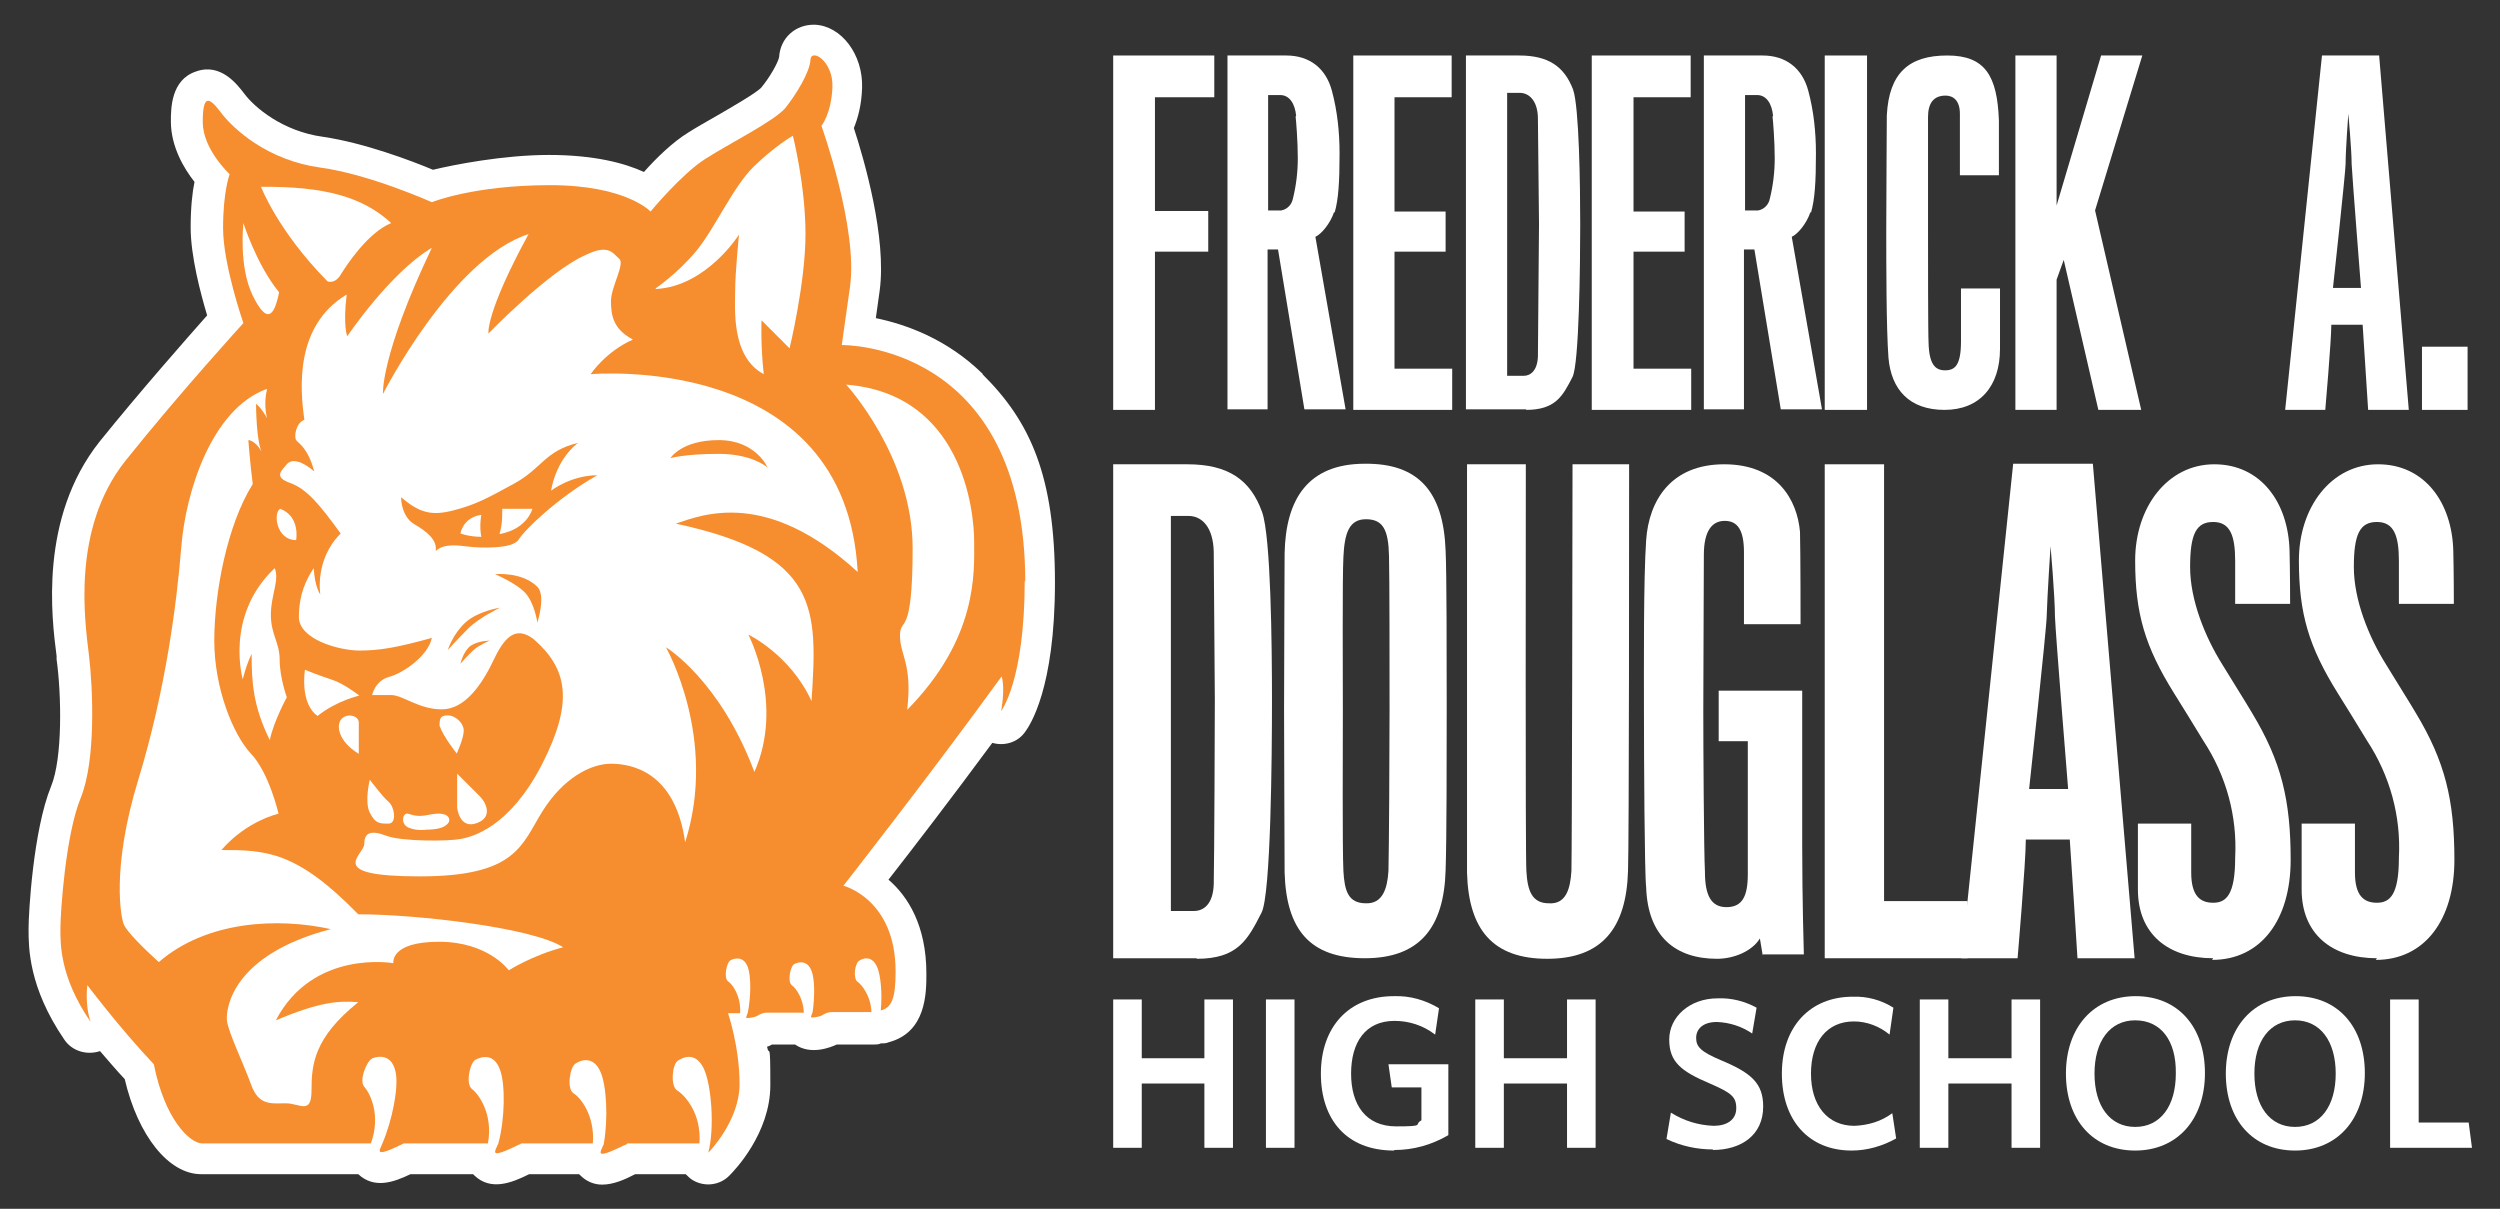 <?xml version="1.0" encoding="UTF-8"?> <svg xmlns="http://www.w3.org/2000/svg" id="Layer_1" data-name="Layer 1" version="1.1" viewBox="0 0 455 220"><rect x="0" y="0" width="455" height="220" fill="#333333" stroke="none"/><defs><style> .cls-1 { fill: #f68d2e; } .cls-1, .cls-2 { stroke-width: 0px; } .cls-2 { fill: #fff; } </style></defs><g><path class="cls-2" d="M178.9,68.1c-6.6-6.5-14.2-9.1-19.5-10.2l.7-5c1.3-9.6-2.8-23.8-4.7-29.6.7-1.7,1.4-4.1,1.5-7.3.2-6.1-3.8-11.3-8.6-11.5-3.5-.1-6.3,2.4-6.5,5.9-.2,1-1.7,3.7-3.3,5.6-1,1-5.5,3.6-8.1,5.1-1.9,1.1-3.7,2.1-5.1,3-2.8,1.7-5.9,4.7-8.1,7.2-3.5-1.6-9-3.1-17.3-3.1s-17.4,1.8-21.1,2.7c-3.8-1.6-12.5-4.9-20-6-7.4-1-12.5-5.4-14.3-7.8-1.3-1.7-4.3-5.7-8.8-4.1-4.6,1.5-4.6,6.8-4.6,9.1,0,4.6,2.4,8.6,4.3,11-.4,1.9-.7,4.7-.7,8.3,0,5.2,1.8,12,3,16-3.8,4.3-12.1,13.7-19.6,23-11,13.9-8.7,32.1-7.8,39v.6c.9,6.5,1.1,18-1,23.1-3.3,8.1-4.1,23.3-4.1,25.8v.3c0,3.2,0,10.5,6.5,20,1.4,2.1,4.1,2.9,6.5,2.1,1.4,1.6,2.9,3.4,4.5,5.1,2.4,10.3,8,17.3,13.9,17.3h28.6c2.9,2.7,6.4,1.5,9.5,0h11.4c0,0,.1.1.2.2,3,2.9,6.8,1.4,10-.2h9.1c0,0,.1.1.2.2,1.2,1.2,2.6,1.7,4,1.7,2,0,4.1-.9,6-1.9h9.2c.4.4.8.8,1.3,1.1,2.2,1.3,5,.9,6.7-.9.8-.8,7.4-7.6,7.4-16.4s-.2-4.9-.6-7c.4-.1.7-.3.9-.4h4.2s0,0,0,0c2.9,2,6.5.5,7.6,0h5.1c.7,0,1.2,0,1.7,0,.4,0,.8,0,1.2-.2.5,0,1,0,1.4-.2,6.9-1.8,6.9-9,6.9-12.5,0-8.8-3.4-14.1-6.9-17.1,4.3-5.5,11.6-15,18.9-24.9,2.1.6,4.5,0,5.9-1.9.9-1.2,5.5-7.9,5.5-27.3s-4.5-29.3-13.2-37.9Z"></path><g><path class="cls-1" d="M186.6,106c0-43.8-33.4-43.2-33.4-43.2l1.5-10.6c1.5-10.6-5.2-29.3-5.2-29.3,0,0,1.8-2.2,2-7s-3.9-7.2-4-5-2.6,6.3-4.6,8.8c-2.1,2.4-10.3,6.5-14.5,9.2-4.3,2.7-10,9.6-10,9.6,0,0-4.4-4.8-18.3-4.8s-21.5,3.1-21.5,3.1c0,0-11.4-5.1-20.3-6.3-9.5-1.3-15.7-6.9-18-9.9-2.3-3.1-3.4-3.4-3.4,1.6s4.9,9.5,4.9,9.5c0,0-1.2,3.1-1.2,9.8s3.7,17.3,3.7,17.3c0,0-11.6,12.7-21.5,25.1-9.9,12.5-7.3,29.5-6.6,35.4.7,5.9,1.3,19-1.5,25.9-2.8,6.8-3.7,21-3.7,23.7s-.2,8.8,5.5,17.1c-1.1-3.2-.6-6.7-.6-6.7,0,0,5.7,7.6,12.1,14.4,2,10.1,6.6,14.4,8.8,14.4h30.7s0,0,0,0c1.9-5.2-.2-9.2-1.2-10.3-1-1.1.4-4.7,1.5-5.2,1.1-.4,3.5-.8,4.2,2.5.6,2.7-.6,8.8-2.4,13-.5,1.3-1.8,2.8,3.9,0h15.3c1-5.3-1.7-9-2.9-9.9-1.2-.9-.4-4.7.6-5.3,1.1-.6,3.4-1.3,4.5,1.8,1,2.6.9,9-.3,13.4h0c0,0,0,.2-.1.2-.5,1.3-1.8,2.8,3.9,0,.2,0,.3-.2.4-.2h13c.4-5.1-2.3-8.4-3.5-9.1-1.3-.8-.7-4.7.3-5.4,1-.7,3.3-1.5,4.6,1.5,1.1,2.5,1.4,8.5.6,13h0c0,0,0,.2-.1.3-.5,1.3-1.8,2.8,3.9,0,.2,0,.4-.2.5-.3h13.1c.4-5.5-2.7-8.8-4-9.6-1.3-.7-1-4.6,0-5.4,1-.7,3.2-1.7,4.7,1.2,1.5,2.9,2.1,11.1.9,15.5,0,0,5.7-5.7,5.7-12.5s-2.1-12.9-2.1-12.9h2.2c.2-3.1-1.4-5.3-2.2-5.8-.8-.6-.3-3.3.4-3.8.7-.4,2.4-.9,3.2,1.2.6,1.6.6,5.3,0,8.3-.2.5-.3.8-.3.9,0,.2,1.4,0,2-.3.6-.4,1.2-.6,1.8-.6h6.7c-.1-2.7-1.5-4.5-2.2-5-.8-.6-.3-3.3.4-3.8.7-.4,2.4-.9,3.2,1.2.6,1.5.6,4.7.2,7.5h0c-.2.5-.3.8-.3.9,0,.2,1.4,0,2-.3.6-.4,1.2-.6,1.8-.6h5.8c.5,0,1,0,1.4,0-.1-3-1.8-5-2.5-5.5-.9-.6-.5-3.3.2-3.8.7-.5,2.3-1.1,3.3,1,.7,1.5,1,5,.7,8,2-.5,2.7-2.2,2.7-7.1,0-13.2-9.5-15.6-9.5-15.6,0,0,15.6-19.9,28.8-38.1.7,2.3-.1,6.3-.1,6.3,0,0,4.3-5.4,4.3-23.8Z"></path><path class="cls-2" d="M44.3,40.6s2.4,7.6,6.5,12.6c-.9,4.4-2.2,5.9-4.8.6s-1.7-13.2-1.7-13.2Z"></path><path class="cls-2" d="M47.5,34s3.1,8.1,12.1,17.2c0,0,1.3.6,2.4-1.2s5-7.7,9.2-9.4c-5.2-4.8-12.2-6.7-23.7-6.6Z"></path><path class="cls-2" d="M119.3,52.5s4-2.7,7.4-6.8,6.7-11.7,10.5-15.4c3.8-3.7,7.1-5.6,7.1-5.6,0,0,2.3,9,2.3,17.9s-2.9,20.8-2.9,20.8l-5.1-5.1s-.2,4.3.4,9.8c-6-3.2-5.2-12.1-5.2-15.3s.7-10.1.7-10.1c0,0-5.9,9.4-15.1,9.9Z"></path><path class="cls-2" d="M154,70s12.1,13.1,12.1,29.8-2.3,12.3-2.3,15.9,2.3,5.1,1.3,13.5c12.9-13.1,12.2-25,12.2-30.6s-2.1-26.9-23.3-28.6Z"></path><path class="cls-2" d="M44.2,123.7s-3.4-11.6,5.8-20.3c.9,2.2-.7,4.9-.7,8.5s1.6,5,1.6,8.2,1.3,6.8,1.3,6.8c0,0-2.4,4.4-3.1,7.8-3.1-6.3-3.3-10.7-3.3-15.7-1.1,2.3-1.6,4.6-1.6,4.6Z"></path><path class="cls-2" d="M55.5,121.9s-1,6.1,2.3,8.4c3.5-2.8,7.6-3.7,7.6-3.7,0,0-2.8-2.2-5-2.9-2.2-.7-4.9-1.8-4.9-1.8Z"></path><path class="cls-2" d="M67.7,126.6s.5-2.7,3.1-3.4,7.1-3.8,7.8-7.1c-6.5,1.8-9.6,2.3-13.2,2.3s-11-2-11-6.1,1.3-6.8,2.7-8.9c.2,3.5,1.2,4.8,1.2,4.8,0,0-1.1-6.3,3.7-11.1-3.7-5.1-6.1-8.1-9.2-9.2-3.1-1.1-1.5-2.3-.6-3.4s2.8-.6,5,1.3c-1.2-4.4-2.9-5.1-3.3-5.7s-.1-3.1,1.5-3.7c-.8-5.6-1.8-17.1,7.7-22.8-.7,5.7.1,7.6.1,7.6,0,0,7.8-11.6,15.4-16.1-9.4,19.7-8.9,26.6-8.9,26.6,0,0,12.5-24.6,26.5-29.1-7.9,14.5-7.3,18.1-7.3,18.1,0,0,11-11.4,17.7-14.3,4.3-2.1,5-.2,6.1.7,1.1.9-1.5,5.1-1.5,7.7s.4,5.1,4,7c-5,2.2-7.7,6.3-7.7,6.3,0,0,46.5-4.2,48.6,36-16.5-15.1-28.1-10.5-33.1-8.8,26.2,5.6,25.8,15.4,24.7,32.3-3.9-8.5-11.5-12.1-11.5-12.1,0,0,6.6,12.6,1.1,25-6.3-16.8-16.1-22.7-16.1-22.7,0,0,9.5,16.6,3.5,35.5-1.8-12.9-9.8-14.3-13.5-14.3s-8.7,2.6-12.5,8.7c-3.8,6.1-4.7,11.8-22.3,11.8s-10.1-3.9-10.1-5.9,1.1-2.6,4-1.5,11.4,1,13.5.6c2.2-.4,8.9-2.1,14.8-13.5,5.9-11.5,4.7-17.5-1.5-22.9-2.7-2-4.8-1.3-7.1,3.5-2.3,4.9-5.4,9.3-9.6,9.3s-7.1-2.6-9.2-2.6h-3.5Z"></path><path class="cls-2" d="M53.9,98.3s.8-4.3-2.9-5.7c-1.3.6-.8,5.7,2.9,5.7Z"></path><path class="cls-1" d="M73,90.6s0,3.4,2.4,4.8,4.2,2.9,3.9,4.9c1.5-1.5,4.3-1,6.1-.8s7.9.5,9-1.3,7.2-7.7,14.3-11.7c-4.8,0-8.4,2.8-8.4,2.8,0,0,.7-5.4,4.9-8.7-6.1,1.5-6.5,4.6-11.6,7.4s-7.2,3.9-11.1,4.9c-3.9,1-6.1.5-9.5-2.4Z"></path><path class="cls-2" d="M87.6,93.7s-.4,2,0,4c-2.2,0-3.8-.6-3.8-.6,0,0,.4-2.9,3.8-3.4Z"></path><path class="cls-2" d="M90.9,97.2s.6-1.5.5-4.6h5.5s-.9,3.7-6,4.6Z"></path><path class="cls-1" d="M122,83.4s2-3.3,8.8-3.3,8.9,5,8.9,5c0,0-2.7-2.5-8.9-2.5s-8.9.8-8.9.8Z"></path><path class="cls-1" d="M90.1,104.5s4.9-.5,7.7,2.3c1.6,1.6,0,6.5,0,6.5,0,0-.5-3.5-2.2-5.4-1.7-1.8-5.5-3.4-5.5-3.4Z"></path><path class="cls-1" d="M81.5,118.3s.9-2.9,3.2-5c2.3-2.1,6.3-2.7,6.3-2.7,0,0-3.8,1.8-5.8,3.8-2,2-3.7,3.9-3.7,3.9Z"></path><path class="cls-1" d="M83.8,120.8s.5-2.3,1.9-3.3c1.4-.9,3.4-.9,3.4-.9,0,0-1.9.8-2.9,1.7-1,.9-2.4,2.5-2.4,2.5Z"></path><path class="cls-2" d="M65.3,137.2v-5.7c0-1.2-2-1.8-3.1-.7s-.7,4.1,3.1,6.4Z"></path><path class="cls-2" d="M83.1,137.2s1.3-2.8,1.3-4.2-1.5-2.8-2.9-2.8-1.5.6-1.5,1.9c.7,2,3.1,5,3.1,5Z"></path><path class="cls-2" d="M83.2,140.8v6.2s.4,4,3.6,2.8c3.2-1.2,1.4-4.1.4-5l-4-4Z"></path><path class="cls-2" d="M67.3,141.9s-1,4,0,6,1.8,2,3.4,2,1.1-3.1,0-4-3.4-4-3.4-4Z"></path><path class="cls-2" d="M77.5,151c1.9,0,3.3-.3,4-1.1s.2-2.4-3.5-1.6c-1.9.4-2.7.1-3.7-.2s-1.5,1.8,0,2.5c1.5.7,3.3.4,3.3.4Z"></path><path class="cls-2" d="M48.6,70.9s-.7,2.3,0,5.2c-1.1-2-2-2.6-2-2.6,0,0,0,7.2,1.2,9.1-1.2-2.5-2.6-2.5-2.6-2.5,0,0,.3,4.1.8,8-4.7,7.5-7,19.9-7,28.5s3.4,17.1,6.7,20.6c3.3,3.5,5,10.9,5,10.9,0,0-5.7,1.2-10.4,6.6,8.1,0,13.7.2,24.9,11.7,10.6,0,31.7,2.4,37.3,6-5.7,1.5-9.9,4.2-9.9,4.2,0,0-3.7-5.2-12.7-5.2s-8.3,3.9-8.3,3.9c0,0-14.6-2.6-21.4,10.4,8-3.4,11.6-3.6,15-3.3-8.1,6.5-8.5,11.4-8.5,16s-2.1,2.4-4.7,2.4-4.9.5-6.3-3.4-4.2-9.6-4.4-11.7.9-11.9,18.9-16.6c-9.5-2.1-22.5-1.6-31.3,6-3.1-2.8-5.7-5.5-6.3-6.7s-2.4-10.3,2.6-26.6c5-16.4,7-32.3,7.8-42.3.8-10,5.5-25,15.5-28.7Z"></path></g></g><g><polygon class="cls-2" points="219.2 181.9 219.2 192.6 207.8 192.6 207.8 181.9 202.6 181.9 202.6 208.9 207.8 208.9 207.8 197.2 219.2 197.2 219.2 208.9 224.4 208.9 224.4 181.9 219.2 181.9"></polygon><rect class="cls-2" x="230.4" y="181.9" width="5.2" height="27"></rect><path class="cls-2" d="M253.7,209.4c-8.6,0-13.3-5.6-13.3-14s5-14.1,13.3-14.1c2.9-.1,5.7.7,8.2,2.2l-.7,4.8c-2.2-1.7-4.8-2.5-7.4-2.5-5.3,0-7.9,3.9-7.9,9.6s2.7,9.6,8.2,9.6,3.1-.3,4.6-1.1v-6h-5.4l-.6-4.2h10.9v12.9c-3.1,1.8-6.4,2.7-9.8,2.7"></path><polygon class="cls-2" points="285.2 181.9 285.2 192.6 273.7 192.6 273.7 181.9 268.5 181.9 268.5 208.9 273.7 208.9 273.7 197.2 285.2 197.2 285.2 208.9 290.4 208.9 290.4 181.9 285.2 181.9"></polygon><path class="cls-2" d="M311.8,209.2c-2.9,0-5.8-.6-8.5-1.9l.8-4.8c2.4,1.5,5,2.3,7.8,2.4,2.4,0,4.1-1.1,4.1-3.2s-.9-2.8-4.8-4.5c-5.2-2.2-7.4-3.9-7.4-8s3.7-7.5,8.8-7.5c2.5-.1,4.9.5,7.1,1.7l-.8,4.7c-1.9-1.3-4.1-2-6.4-2.1-2.6,0-3.8,1.3-3.8,2.9s.8,2.5,4.6,4.1c5.5,2.3,7.6,4.2,7.6,8.4,0,5.2-4,7.9-9.2,7.9"></path><path class="cls-2" d="M337,209.4c-7.8,0-12.7-5.5-12.7-14s5.1-14,12.9-14c2.6-.1,5.2.6,7.4,2l-.7,4.9c-1.8-1.5-4.1-2.4-6.5-2.4-4.9,0-7.8,3.7-7.8,9.5s3,9.5,7.9,9.5c2.5-.1,4.9-.8,6.9-2.3l.7,4.6c-2.5,1.4-5.3,2.2-8.1,2.2"></path><polygon class="cls-2" points="366.1 181.9 366.1 192.6 354.6 192.6 354.6 181.9 349.4 181.9 349.4 208.9 354.6 208.9 354.6 197.2 366.1 197.2 366.1 208.9 371.3 208.9 371.3 181.9 366.1 181.9"></polygon><path class="cls-2" d="M388.6,185.7c-4.6,0-7.4,3.8-7.4,9.7s2.8,9.7,7.4,9.7,7.4-3.8,7.4-9.7c.1-6-2.7-9.7-7.4-9.7M388.6,209.4c-7.7,0-12.6-5.6-12.6-14s5-14.1,12.7-14.1,12.6,5.6,12.6,14-5,14.1-12.7,14.1"></path><path class="cls-2" d="M417.7,185.7c-4.6,0-7.4,3.8-7.4,9.7s2.8,9.7,7.4,9.7,7.4-3.8,7.4-9.7-2.8-9.7-7.4-9.7M417.7,209.4c-7.7,0-12.6-5.6-12.6-14s5-14.1,12.7-14.1,12.6,5.6,12.6,14-5,14.1-12.7,14.1"></path><polygon class="cls-2" points="435 181.9 435 208.9 449.9 208.9 449.3 204.3 440.2 204.3 440.2 181.9 435 181.9"></polygon></g><g><polygon class="cls-2" points="210.2 17.7 210.2 38.4 219.9 38.4 219.9 45.8 210.2 45.8 210.2 74.6 202.6 74.6 202.6 10.1 221 10.1 221 17.7 210.2 17.7"></polygon><path class="cls-2" d="M280.1,40.8c0-2.3-.2-17-.2-19.2,0-3.1-1.5-4.7-3.3-4.7h-2.3v51.5h3c1.3,0,2.5-1,2.6-3.5,0-2.7.2-21.8.2-24.1M277.8,74.5h-11V10.1h9.7c5.3,0,8.2,2,9.8,6.2,1.1,3.1,1.3,17.3,1.3,24.6s-.2,25.3-1.4,27.7c-1.8,3.5-3.1,6-8.5,6"></path><polygon class="cls-2" points="382.4 10.1 374.3 37.4 374.3 10.1 366.8 10.1 366.8 74.6 374.3 74.6 374.3 50.9 375.6 47.3 381.9 74.6 389.7 74.6 381.3 38.3 389.9 10.1 382.4 10.1"></polygon><polygon class="cls-2" points="246.3 10.1 246.3 74.6 264.3 74.6 264.3 67.1 253.8 67.1 253.8 45.8 263.1 45.8 263.1 38.5 253.8 38.5 253.8 17.7 264.2 17.7 264.2 10.1 246.3 10.1"></polygon><polygon class="cls-2" points="289.7 10.1 289.7 74.6 307.8 74.6 307.8 67.1 297.3 67.1 297.3 45.8 306.6 45.8 306.6 38.5 297.3 38.5 297.3 17.7 307.7 17.7 307.7 10.1 289.7 10.1"></polygon><path class="cls-2" d="M235.9,21.1c-.2-2.2-1.2-3.8-2.9-3.8h-2.2v21c0,0,1.8,0,2.4,0,1.1-.2,1.9-1.1,2.1-2.1.6-2.4.9-4.9.9-7.4,0-3-.3-6.8-.4-7.6M242.8,38.6c-.7,2.1-2.3,4-3.4,4.5l5.5,31.4h-7.5l-4.8-29.1h-1.9v29.1h-7.3V10.1h10.7c4.2,0,7.2,2.3,8.3,6.4,1,3.7,1.4,7.6,1.4,11.4,0,5.2-.2,8.4-.9,10.8"></path><path class="cls-2" d="M322.7,21.1c-.2-2.2-1.2-3.8-2.9-3.8h-2.2v21c0,0,1.8,0,2.4,0,1.1-.2,1.9-1.1,2.1-2.1.6-2.4.9-4.9.9-7.4,0-3-.3-6.8-.4-7.6M329.5,38.6c-.7,2.1-2.3,4-3.4,4.5l5.5,31.4h-7.5l-4.8-29.1h-1.9v29.1h-7.3V10.1h10.7c4.2,0,7.2,2.3,8.3,6.4,1,3.7,1.4,7.6,1.4,11.4,0,5.2-.2,8.4-.9,10.8"></path><rect class="cls-2" x="440.8" y="63.1" width="8.3" height="11.5"></rect><rect class="cls-2" x="332.1" y="10.1" width="7.7" height="64.5"></rect><path class="cls-2" d="M364,63.5c0,6.8-3.7,11.1-10.1,11.1s-9.7-3.7-10.2-9.5c-.4-5.3-.4-17.4-.4-23.3s.1-18.7.1-20.8c.4-7.8,4.1-10.9,11-10.9s9.1,3.7,9.4,11.8v10h-7.1v-11.2c0-2.4-1.2-3.3-2.6-3.3-2.2,0-3.2,1.4-3.2,3.9,0,2.8,0,15.8,0,20.3s0,19.2.1,20.8c.1,3.9,1.2,5,3,5s2.9-.9,2.9-5.3v-9.6h7.1v10.9Z"></path><path class="cls-2" d="M428,29.9c0-2.6-.6-9.2-.6-9.2,0,0-.5,6.5-.5,9.1,0,1.5-2.3,22.6-2.3,22.6h5.1s-1.6-20.4-1.7-22.5M423.1,74.6h-7.2l6.7-64.5h10.4l5.4,64.5h-7.4s-.8-12.6-1-15.5h-5.7c0,2.9-1.1,15.5-1.1,15.5"></path></g><g><path class="cls-2" d="M252.7,158.5c.1-3.7.2-22,.2-29.3s0-24.4-.1-28c-.1-4.8-1.1-6.7-4.2-6.7s-3.9,2.6-4.1,6.9c-.2,3.5-.1,21.7-.1,28.1s-.1,25,.1,29c.2,3.7.9,5.9,4.1,5.9,3,.1,3.9-2.6,4.1-5.9M263.1,100.2c.2,3.8.2,19.7.2,28.5s0,24.1-.2,29.7c-.3,10.4-4.7,16-14.7,16s-14.3-5.2-14.6-15.6c0-2.6-.1-21.6-.1-29.8s.1-26.5.1-28.3c.2-9.8,4.2-16.3,14.6-16.3,9.7-.1,14.3,5,14.7,15.8"></path><path class="cls-2" d="M402.8,174.4c-8.2,0-13.7-4.4-13.7-12.5v-12h9.7v8.9c0,4.2,1.6,5.5,4,5.5s4-1.5,4-8.2c.4-7.5-1.6-14.9-5.8-21.3-1.2-2-4.3-7-5.3-8.6-5.3-8.5-7.1-14.5-7.1-24.2s5.9-17.5,14.4-17.5,13.5,7,13.7,15.8c.1,3.8.1,9.6.1,9.6h-10v-7.8c0-4.6-.9-7.1-4-7.1s-4.2,2.2-4.2,8.2,2.7,12.7,5.9,17.8c.9,1.5,4.6,7.4,5.4,8.8,5.3,8.8,7,15.8,7,26.7s-5.4,18.2-14.3,18.2"></path><path class="cls-2" d="M432.6,174.4c-8.2,0-13.7-4.4-13.7-12.5v-12h9.7v8.9c0,4.2,1.6,5.5,4,5.5s4-1.5,4-8.2c.4-7.5-1.6-14.9-5.8-21.3-1.2-2-4.3-7-5.3-8.6-5.3-8.5-7.1-14.5-7.1-24.2s5.9-17.5,14.4-17.5,13.5,7,13.7,15.8c.1,3.8.1,9.6.1,9.6h-10v-7.8c0-4.6-.9-7.1-4-7.1s-4.2,2.2-4.2,8.2,2.7,12.7,5.9,17.8c.9,1.5,4.6,7.4,5.4,8.8,5.3,8.8,7,15.8,7,26.7s-5.4,18.2-14.3,18.2"></path><path class="cls-2" d="M320.8,173.8l-.5-3c-1.4,2.3-4.7,3.7-7.8,3.7-7.6,0-12.6-4.1-12.9-13-.3-2.6-.4-23.8-.4-31.9s-.1-24.1.4-31.3c.5-7.2,4.5-13.8,14.2-13.8s13.3,6.5,13.8,12.3c.1,3.8.1,16.8.1,16.8h-10.3v-13.1c0-4.1-1.2-5.7-3.5-5.7s-3.8,1.8-3.8,6.2-.1,22.6-.1,28.5.1,25.6.3,29.2c0,4.2,1.1,6.4,3.9,6.4s3.9-1.8,3.9-6v-24.2h-5.3v-9.2h15.2v28.1c0,10.1.3,19.9.3,19.9h-7.4Z"></path><path class="cls-2" d="M374,112.2c0-3.6-.8-12.8-.8-12.8,0,0-.6,9.1-.7,12.7,0,2.1-3.2,31.5-3.2,31.5h7.1s-2.3-28.4-2.4-31.4M367.1,174.4h-10.1l9.4-90h14.5l7.6,90h-10.4s-1.1-17.6-1.4-21.6h-8c0,4.1-1.5,21.6-1.5,21.6"></path><polygon class="cls-2" points="332.1 174.4 332.1 84.5 342.9 84.5 342.9 164 358.1 164 358.1 174.4 332.1 174.4"></polygon><path class="cls-2" d="M221.1,127.3c0-3.1-.2-23.7-.2-26.9-.1-4.4-2.1-6.5-4.6-6.5h-3.2v71.9h4.2c1.8,0,3.5-1.3,3.6-4.9.1-3.7.2-30.5.2-33.6M217.8,174.4h-15.2v-89.9h13.5c7.4,0,11.5,2.8,13.6,8.7,1.6,4.4,1.8,24.2,1.8,34.3s-.2,35.3-1.9,38.6c-2.5,4.9-4.3,8.4-11.8,8.4"></path><path class="cls-2" d="M286.2,84.5c0,8.6-.1,71-.2,74-.2,3.3-1,6.1-4.1,5.9-3.1,0-3.9-2.3-4.1-5.9-.2-3.3-.1-65.8-.1-74h-10.7c0,9.2,0,72.2,0,74.4.3,10.3,4.7,15.6,14.6,15.6s14.4-5.5,14.7-16c.2-4.7.2-64.9.2-74h-10.4Z"></path></g></svg> 